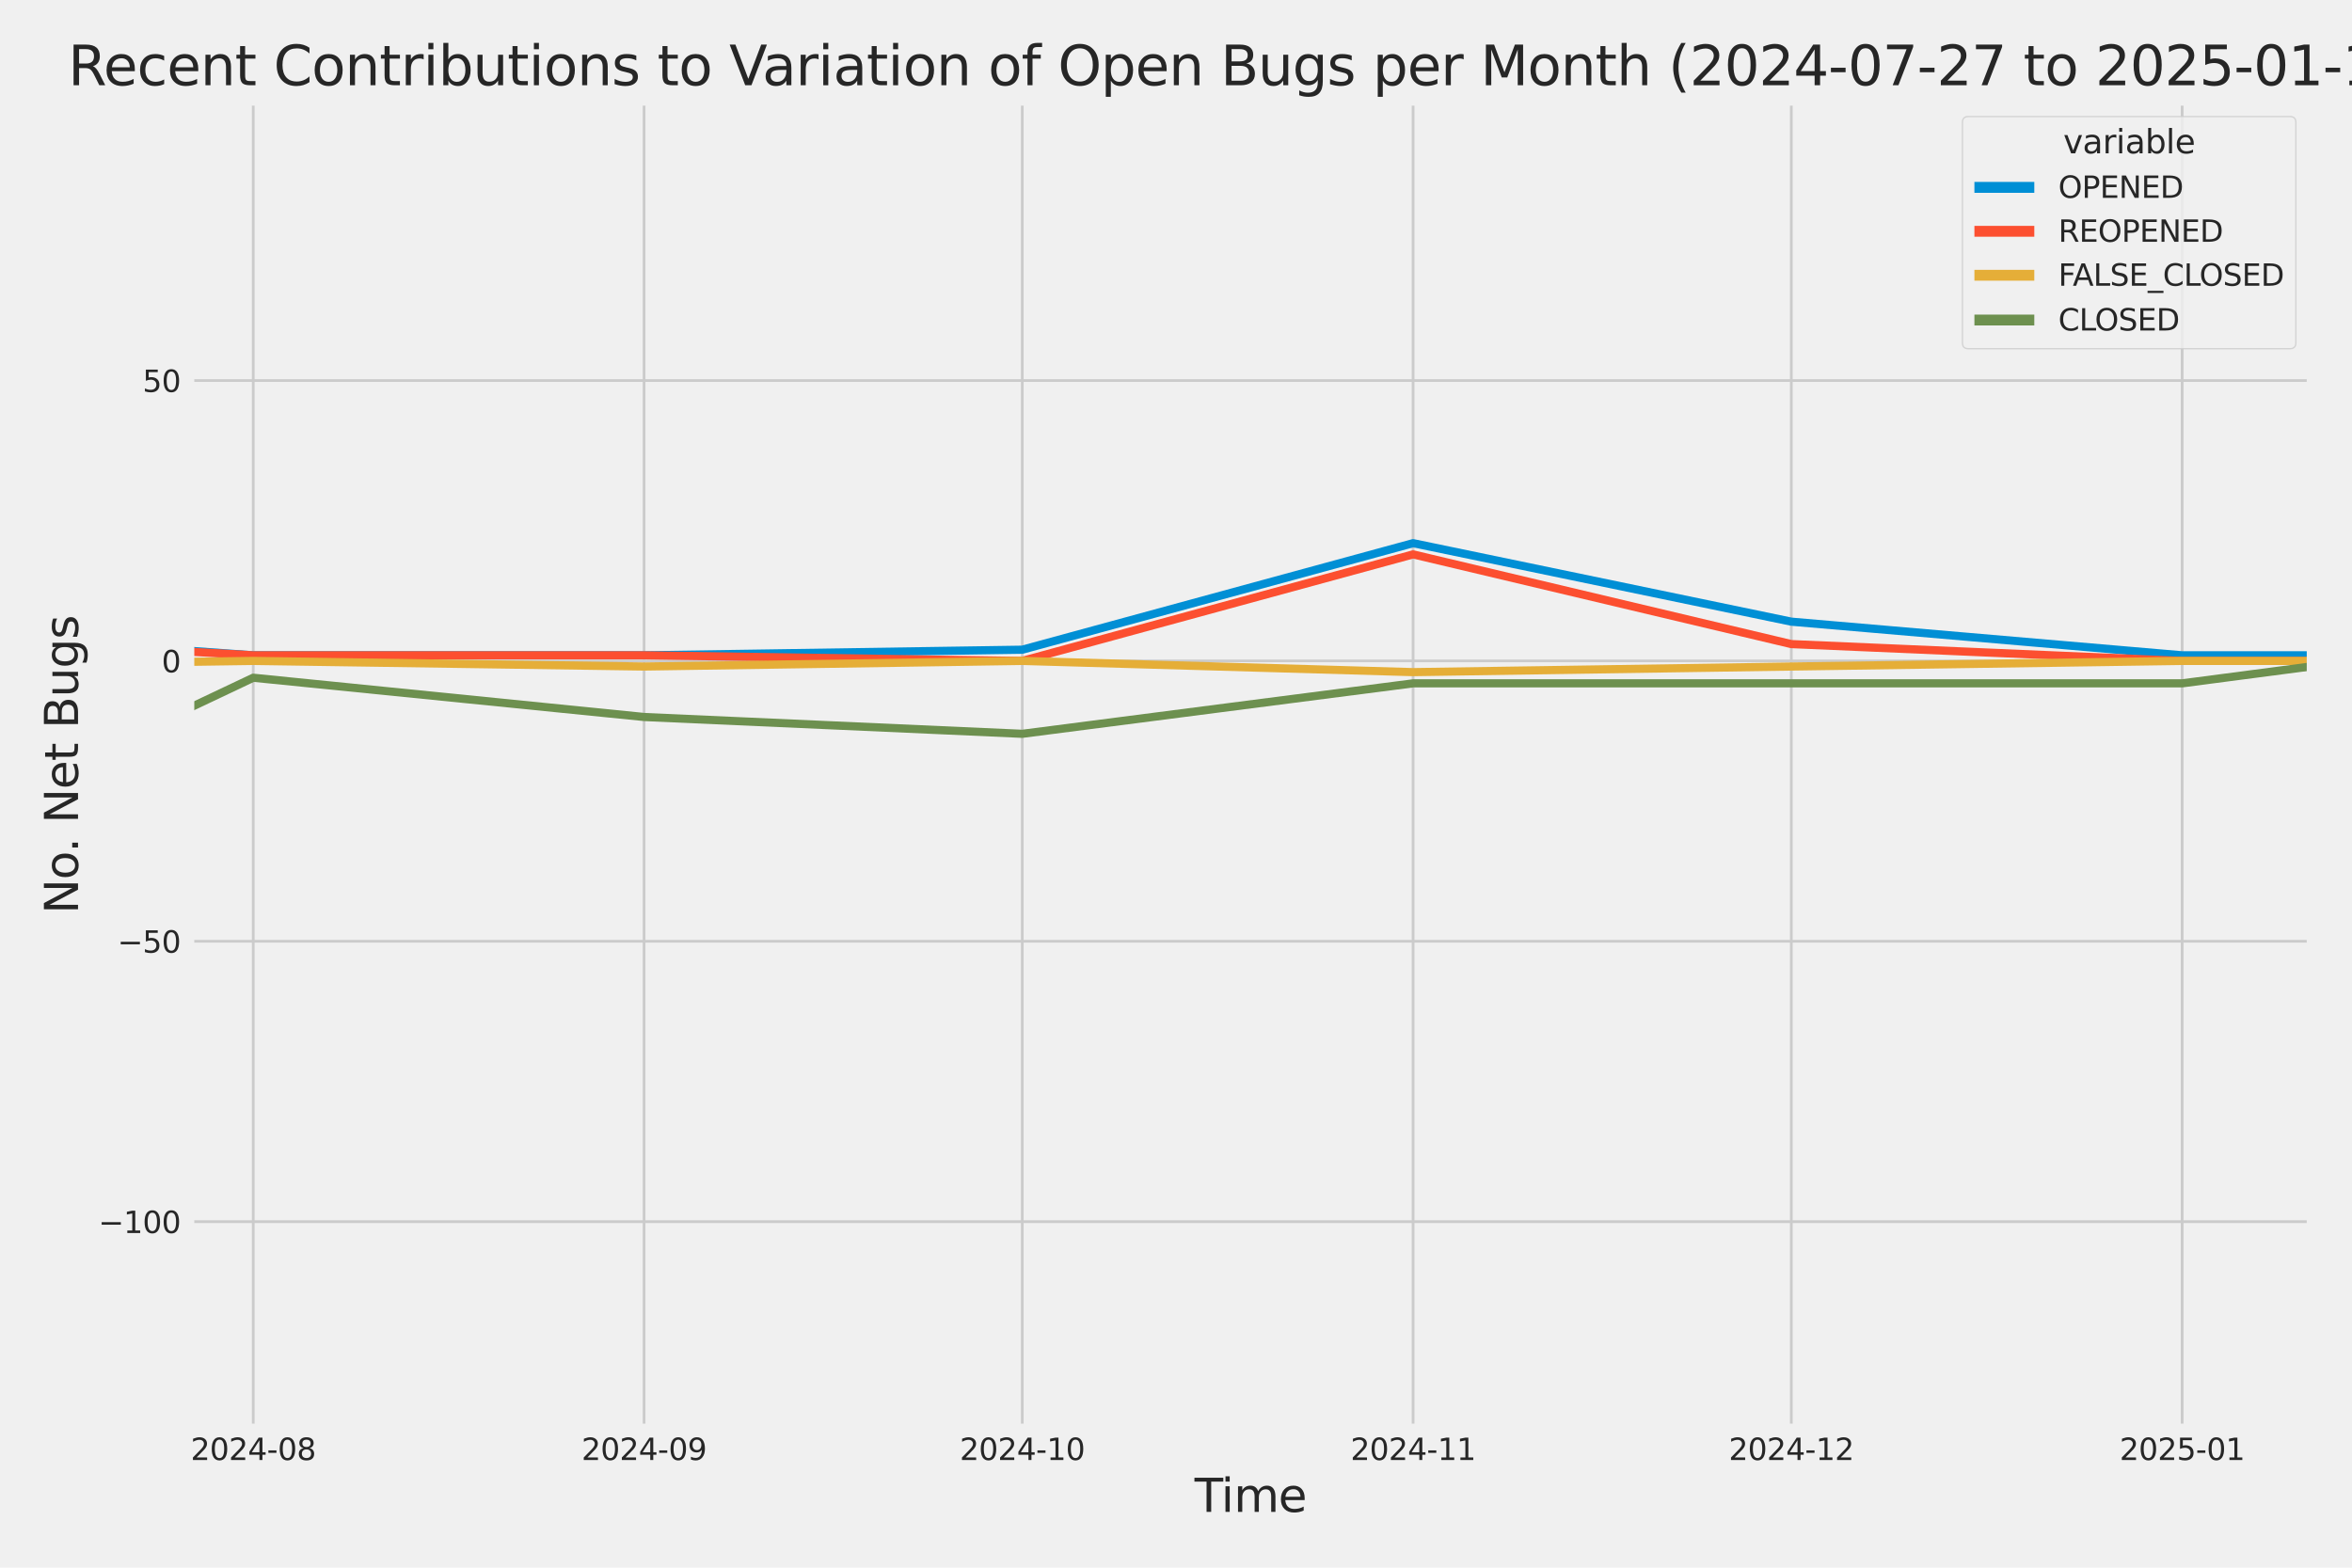 <?xml version="1.0" encoding="utf-8" standalone="no"?>
<!DOCTYPE svg PUBLIC "-//W3C//DTD SVG 1.1//EN"
  "http://www.w3.org/Graphics/SVG/1.1/DTD/svg11.dtd">
<svg xmlns:xlink="http://www.w3.org/1999/xlink" width="864pt" height="576pt" viewBox="0 0 864 576" xmlns="http://www.w3.org/2000/svg" version="1.1">
 <defs>
  <style type="text/css">*{stroke-linejoin: round; stroke-linecap: butt}</style>
 </defs>
 <g id="figure_1">
  <g id="patch_1">
   <path d="M 0 576 
L 864 576 
L 864 0 
L 0 0 
z
" style="fill: #f0f0f0"/>
  </g>
  <g id="axes_1">
   <g id="patch_2">
    <path d="M 69.87 524.58 
L 848.88 524.58 
L 848.88 37.32 
L 69.87 37.32 
z
" style="fill: #f0f0f0"/>
   </g>
   <g id="matplotlib.axis_1">
    <g id="xtick_1">
     <g id="line2d_1">
      <path d="M 93.026 524.58 
L 93.026 37.32 
" clip-path="url(#p83a9f9487f)" style="fill: none; stroke: #cbcbcb"/>
     </g>
     <g id="text_1">
      <!-- 2024-08 -->
      <g style="fill: #262626" transform="translate(70.046 536.438)scale(0.11 -0.11)">
       <defs>
        <path id="DejaVuSans-32" d="M 1228 531 
L 3431 531 
L 3431 0 
L 469 0 
L 469 531 
Q 828 903 1448 1529 
Q 2069 2156 2228 2338 
Q 2531 2678 2651 2914 
Q 2772 3150 2772 3378 
Q 2772 3750 2511 3984 
Q 2250 4219 1831 4219 
Q 1534 4219 1204 4116 
Q 875 4013 500 3803 
L 500 4441 
Q 881 4594 1212 4672 
Q 1544 4750 1819 4750 
Q 2544 4750 2975 4387 
Q 3406 4025 3406 3419 
Q 3406 3131 3298 2873 
Q 3191 2616 2906 2266 
Q 2828 2175 2409 1742 
Q 1991 1309 1228 531 
z
" transform="scale(0.016)"/>
        <path id="DejaVuSans-30" d="M 2034 4250 
Q 1547 4250 1301 3770 
Q 1056 3291 1056 2328 
Q 1056 1369 1301 889 
Q 1547 409 2034 409 
Q 2525 409 2770 889 
Q 3016 1369 3016 2328 
Q 3016 3291 2770 3770 
Q 2525 4250 2034 4250 
z
M 2034 4750 
Q 2819 4750 3233 4129 
Q 3647 3509 3647 2328 
Q 3647 1150 3233 529 
Q 2819 -91 2034 -91 
Q 1250 -91 836 529 
Q 422 1150 422 2328 
Q 422 3509 836 4129 
Q 1250 4750 2034 4750 
z
" transform="scale(0.016)"/>
        <path id="DejaVuSans-34" d="M 2419 4116 
L 825 1625 
L 2419 1625 
L 2419 4116 
z
M 2253 4666 
L 3047 4666 
L 3047 1625 
L 3713 1625 
L 3713 1100 
L 3047 1100 
L 3047 0 
L 2419 0 
L 2419 1100 
L 313 1100 
L 313 1709 
L 2253 4666 
z
" transform="scale(0.016)"/>
        <path id="DejaVuSans-2d" d="M 313 2009 
L 1997 2009 
L 1997 1497 
L 313 1497 
L 313 2009 
z
" transform="scale(0.016)"/>
        <path id="DejaVuSans-38" d="M 2034 2216 
Q 1584 2216 1326 1975 
Q 1069 1734 1069 1313 
Q 1069 891 1326 650 
Q 1584 409 2034 409 
Q 2484 409 2743 651 
Q 3003 894 3003 1313 
Q 3003 1734 2745 1975 
Q 2488 2216 2034 2216 
z
M 1403 2484 
Q 997 2584 770 2862 
Q 544 3141 544 3541 
Q 544 4100 942 4425 
Q 1341 4750 2034 4750 
Q 2731 4750 3128 4425 
Q 3525 4100 3525 3541 
Q 3525 3141 3298 2862 
Q 3072 2584 2669 2484 
Q 3125 2378 3379 2068 
Q 3634 1759 3634 1313 
Q 3634 634 3220 271 
Q 2806 -91 2034 -91 
Q 1263 -91 848 271 
Q 434 634 434 1313 
Q 434 1759 690 2068 
Q 947 2378 1403 2484 
z
M 1172 3481 
Q 1172 3119 1398 2916 
Q 1625 2713 2034 2713 
Q 2441 2713 2670 2916 
Q 2900 3119 2900 3481 
Q 2900 3844 2670 4047 
Q 2441 4250 2034 4250 
Q 1625 4250 1398 4047 
Q 1172 3844 1172 3481 
z
" transform="scale(0.016)"/>
       </defs>
       <use xlink:href="#DejaVuSans-32"/>
       <use xlink:href="#DejaVuSans-30" x="63.623"/>
       <use xlink:href="#DejaVuSans-32" x="127.246"/>
       <use xlink:href="#DejaVuSans-34" x="190.869"/>
       <use xlink:href="#DejaVuSans-2d" x="254.492"/>
       <use xlink:href="#DejaVuSans-30" x="290.576"/>
       <use xlink:href="#DejaVuSans-38" x="354.199"/>
      </g>
     </g>
    </g>
    <g id="xtick_2">
     <g id="line2d_2">
      <path d="M 236.594 524.58 
L 236.594 37.32 
" clip-path="url(#p83a9f9487f)" style="fill: none; stroke: #cbcbcb"/>
     </g>
     <g id="text_2">
      <!-- 2024-09 -->
      <g style="fill: #262626" transform="translate(213.613 536.438)scale(0.11 -0.11)">
       <defs>
        <path id="DejaVuSans-39" d="M 703 97 
L 703 672 
Q 941 559 1184 500 
Q 1428 441 1663 441 
Q 2288 441 2617 861 
Q 2947 1281 2994 2138 
Q 2813 1869 2534 1725 
Q 2256 1581 1919 1581 
Q 1219 1581 811 2004 
Q 403 2428 403 3163 
Q 403 3881 828 4315 
Q 1253 4750 1959 4750 
Q 2769 4750 3195 4129 
Q 3622 3509 3622 2328 
Q 3622 1225 3098 567 
Q 2575 -91 1691 -91 
Q 1453 -91 1209 -44 
Q 966 3 703 97 
z
M 1959 2075 
Q 2384 2075 2632 2365 
Q 2881 2656 2881 3163 
Q 2881 3666 2632 3958 
Q 2384 4250 1959 4250 
Q 1534 4250 1286 3958 
Q 1038 3666 1038 3163 
Q 1038 2656 1286 2365 
Q 1534 2075 1959 2075 
z
" transform="scale(0.016)"/>
       </defs>
       <use xlink:href="#DejaVuSans-32"/>
       <use xlink:href="#DejaVuSans-30" x="63.623"/>
       <use xlink:href="#DejaVuSans-32" x="127.246"/>
       <use xlink:href="#DejaVuSans-34" x="190.869"/>
       <use xlink:href="#DejaVuSans-2d" x="254.492"/>
       <use xlink:href="#DejaVuSans-30" x="290.576"/>
       <use xlink:href="#DejaVuSans-39" x="354.199"/>
      </g>
     </g>
    </g>
    <g id="xtick_3">
     <g id="line2d_3">
      <path d="M 375.53 524.58 
L 375.53 37.32 
" clip-path="url(#p83a9f9487f)" style="fill: none; stroke: #cbcbcb"/>
     </g>
     <g id="text_3">
      <!-- 2024-10 -->
      <g style="fill: #262626" transform="translate(352.55 536.438)scale(0.11 -0.11)">
       <defs>
        <path id="DejaVuSans-31" d="M 794 531 
L 1825 531 
L 1825 4091 
L 703 3866 
L 703 4441 
L 1819 4666 
L 2450 4666 
L 2450 531 
L 3481 531 
L 3481 0 
L 794 0 
L 794 531 
z
" transform="scale(0.016)"/>
       </defs>
       <use xlink:href="#DejaVuSans-32"/>
       <use xlink:href="#DejaVuSans-30" x="63.623"/>
       <use xlink:href="#DejaVuSans-32" x="127.246"/>
       <use xlink:href="#DejaVuSans-34" x="190.869"/>
       <use xlink:href="#DejaVuSans-2d" x="254.492"/>
       <use xlink:href="#DejaVuSans-31" x="290.576"/>
       <use xlink:href="#DejaVuSans-30" x="354.199"/>
      </g>
     </g>
    </g>
    <g id="xtick_4">
     <g id="line2d_4">
      <path d="M 519.098 524.58 
L 519.098 37.32 
" clip-path="url(#p83a9f9487f)" style="fill: none; stroke: #cbcbcb"/>
     </g>
     <g id="text_4">
      <!-- 2024-11 -->
      <g style="fill: #262626" transform="translate(496.118 536.438)scale(0.11 -0.11)">
       <use xlink:href="#DejaVuSans-32"/>
       <use xlink:href="#DejaVuSans-30" x="63.623"/>
       <use xlink:href="#DejaVuSans-32" x="127.246"/>
       <use xlink:href="#DejaVuSans-34" x="190.869"/>
       <use xlink:href="#DejaVuSans-2d" x="254.492"/>
       <use xlink:href="#DejaVuSans-31" x="290.576"/>
       <use xlink:href="#DejaVuSans-31" x="354.199"/>
      </g>
     </g>
    </g>
    <g id="xtick_5">
     <g id="line2d_5">
      <path d="M 658.035 524.58 
L 658.035 37.32 
" clip-path="url(#p83a9f9487f)" style="fill: none; stroke: #cbcbcb"/>
     </g>
     <g id="text_5">
      <!-- 2024-12 -->
      <g style="fill: #262626" transform="translate(635.054 536.438)scale(0.11 -0.11)">
       <use xlink:href="#DejaVuSans-32"/>
       <use xlink:href="#DejaVuSans-30" x="63.623"/>
       <use xlink:href="#DejaVuSans-32" x="127.246"/>
       <use xlink:href="#DejaVuSans-34" x="190.869"/>
       <use xlink:href="#DejaVuSans-2d" x="254.492"/>
       <use xlink:href="#DejaVuSans-31" x="290.576"/>
       <use xlink:href="#DejaVuSans-32" x="354.199"/>
      </g>
     </g>
    </g>
    <g id="xtick_6">
     <g id="line2d_6">
      <path d="M 801.603 524.58 
L 801.603 37.32 
" clip-path="url(#p83a9f9487f)" style="fill: none; stroke: #cbcbcb"/>
     </g>
     <g id="text_6">
      <!-- 2025-01 -->
      <g style="fill: #262626" transform="translate(778.622 536.438)scale(0.11 -0.11)">
       <defs>
        <path id="DejaVuSans-35" d="M 691 4666 
L 3169 4666 
L 3169 4134 
L 1269 4134 
L 1269 2991 
Q 1406 3038 1543 3061 
Q 1681 3084 1819 3084 
Q 2600 3084 3056 2656 
Q 3513 2228 3513 1497 
Q 3513 744 3044 326 
Q 2575 -91 1722 -91 
Q 1428 -91 1123 -41 
Q 819 9 494 109 
L 494 744 
Q 775 591 1075 516 
Q 1375 441 1709 441 
Q 2250 441 2565 725 
Q 2881 1009 2881 1497 
Q 2881 1984 2565 2268 
Q 2250 2553 1709 2553 
Q 1456 2553 1204 2497 
Q 953 2441 691 2322 
L 691 4666 
z
" transform="scale(0.016)"/>
       </defs>
       <use xlink:href="#DejaVuSans-32"/>
       <use xlink:href="#DejaVuSans-30" x="63.623"/>
       <use xlink:href="#DejaVuSans-32" x="127.246"/>
       <use xlink:href="#DejaVuSans-35" x="190.869"/>
       <use xlink:href="#DejaVuSans-2d" x="254.492"/>
       <use xlink:href="#DejaVuSans-30" x="290.576"/>
       <use xlink:href="#DejaVuSans-31" x="354.199"/>
      </g>
     </g>
    </g>
    <g id="text_7">
     <!-- Time -->
     <g style="fill: #262626" transform="translate(438.823 555.491)scale(0.168 -0.168)">
      <defs>
       <path id="DejaVuSans-54" d="M -19 4666 
L 3928 4666 
L 3928 4134 
L 2272 4134 
L 2272 0 
L 1638 0 
L 1638 4134 
L -19 4134 
L -19 4666 
z
" transform="scale(0.016)"/>
       <path id="DejaVuSans-69" d="M 603 3500 
L 1178 3500 
L 1178 0 
L 603 0 
L 603 3500 
z
M 603 4863 
L 1178 4863 
L 1178 4134 
L 603 4134 
L 603 4863 
z
" transform="scale(0.016)"/>
       <path id="DejaVuSans-6d" d="M 3328 2828 
Q 3544 3216 3844 3400 
Q 4144 3584 4550 3584 
Q 5097 3584 5394 3201 
Q 5691 2819 5691 2113 
L 5691 0 
L 5113 0 
L 5113 2094 
Q 5113 2597 4934 2840 
Q 4756 3084 4391 3084 
Q 3944 3084 3684 2787 
Q 3425 2491 3425 1978 
L 3425 0 
L 2847 0 
L 2847 2094 
Q 2847 2600 2669 2842 
Q 2491 3084 2119 3084 
Q 1678 3084 1418 2786 
Q 1159 2488 1159 1978 
L 1159 0 
L 581 0 
L 581 3500 
L 1159 3500 
L 1159 2956 
Q 1356 3278 1631 3431 
Q 1906 3584 2284 3584 
Q 2666 3584 2933 3390 
Q 3200 3197 3328 2828 
z
" transform="scale(0.016)"/>
       <path id="DejaVuSans-65" d="M 3597 1894 
L 3597 1613 
L 953 1613 
Q 991 1019 1311 708 
Q 1631 397 2203 397 
Q 2534 397 2845 478 
Q 3156 559 3463 722 
L 3463 178 
Q 3153 47 2828 -22 
Q 2503 -91 2169 -91 
Q 1331 -91 842 396 
Q 353 884 353 1716 
Q 353 2575 817 3079 
Q 1281 3584 2069 3584 
Q 2775 3584 3186 3129 
Q 3597 2675 3597 1894 
z
M 3022 2063 
Q 3016 2534 2758 2815 
Q 2500 3097 2075 3097 
Q 1594 3097 1305 2825 
Q 1016 2553 972 2059 
L 3022 2063 
z
" transform="scale(0.016)"/>
      </defs>
      <use xlink:href="#DejaVuSans-54"/>
      <use xlink:href="#DejaVuSans-69" x="57.959"/>
      <use xlink:href="#DejaVuSans-6d" x="85.742"/>
      <use xlink:href="#DejaVuSans-65" x="183.154"/>
     </g>
    </g>
   </g>
   <g id="matplotlib.axis_2">
    <g id="ytick_1">
     <g id="line2d_7">
      <path d="M 69.87 448.864 
L 848.88 448.864 
" clip-path="url(#p83a9f9487f)" style="fill: none; stroke: #cbcbcb"/>
     </g>
     <g id="text_8">
      <!-- −100 -->
      <g style="fill: #262626" transform="translate(36.156 453.043)scale(0.11 -0.11)">
       <defs>
        <path id="DejaVuSans-2212" d="M 678 2272 
L 4684 2272 
L 4684 1741 
L 678 1741 
L 678 2272 
z
" transform="scale(0.016)"/>
       </defs>
       <use xlink:href="#DejaVuSans-2212"/>
       <use xlink:href="#DejaVuSans-31" x="83.789"/>
       <use xlink:href="#DejaVuSans-30" x="147.412"/>
       <use xlink:href="#DejaVuSans-30" x="211.035"/>
      </g>
     </g>
    </g>
    <g id="ytick_2">
     <g id="line2d_8">
      <path d="M 69.87 345.849 
L 848.88 345.849 
" clip-path="url(#p83a9f9487f)" style="fill: none; stroke: #cbcbcb"/>
     </g>
     <g id="text_9">
      <!-- −50 -->
      <g style="fill: #262626" transform="translate(43.155 350.028)scale(0.11 -0.11)">
       <use xlink:href="#DejaVuSans-2212"/>
       <use xlink:href="#DejaVuSans-35" x="83.789"/>
       <use xlink:href="#DejaVuSans-30" x="147.412"/>
      </g>
     </g>
    </g>
    <g id="ytick_3">
     <g id="line2d_9">
      <path d="M 69.87 242.835 
L 848.88 242.835 
" clip-path="url(#p83a9f9487f)" style="fill: none; stroke: #cbcbcb"/>
     </g>
     <g id="text_10">
      <!-- 0 -->
      <g style="fill: #262626" transform="translate(59.371 247.014)scale(0.11 -0.11)">
       <use xlink:href="#DejaVuSans-30"/>
      </g>
     </g>
    </g>
    <g id="ytick_4">
     <g id="line2d_10">
      <path d="M 69.87 139.82 
L 848.88 139.82 
" clip-path="url(#p83a9f9487f)" style="fill: none; stroke: #cbcbcb"/>
     </g>
     <g id="text_11">
      <!-- 50 -->
      <g style="fill: #262626" transform="translate(52.373 143.999)scale(0.11 -0.11)">
       <use xlink:href="#DejaVuSans-35"/>
       <use xlink:href="#DejaVuSans-30" x="63.623"/>
      </g>
     </g>
    </g>
    <g id="text_12">
     <!-- No. Net Bugs -->
     <g style="fill: #262626" transform="translate(28.662 335.777)rotate(-90)scale(0.168 -0.168)">
      <defs>
       <path id="DejaVuSans-4e" d="M 628 4666 
L 1478 4666 
L 3547 763 
L 3547 4666 
L 4159 4666 
L 4159 0 
L 3309 0 
L 1241 3903 
L 1241 0 
L 628 0 
L 628 4666 
z
" transform="scale(0.016)"/>
       <path id="DejaVuSans-6f" d="M 1959 3097 
Q 1497 3097 1228 2736 
Q 959 2375 959 1747 
Q 959 1119 1226 758 
Q 1494 397 1959 397 
Q 2419 397 2687 759 
Q 2956 1122 2956 1747 
Q 2956 2369 2687 2733 
Q 2419 3097 1959 3097 
z
M 1959 3584 
Q 2709 3584 3137 3096 
Q 3566 2609 3566 1747 
Q 3566 888 3137 398 
Q 2709 -91 1959 -91 
Q 1206 -91 779 398 
Q 353 888 353 1747 
Q 353 2609 779 3096 
Q 1206 3584 1959 3584 
z
" transform="scale(0.016)"/>
       <path id="DejaVuSans-2e" d="M 684 794 
L 1344 794 
L 1344 0 
L 684 0 
L 684 794 
z
" transform="scale(0.016)"/>
       <path id="DejaVuSans-20" transform="scale(0.016)"/>
       <path id="DejaVuSans-74" d="M 1172 4494 
L 1172 3500 
L 2356 3500 
L 2356 3053 
L 1172 3053 
L 1172 1153 
Q 1172 725 1289 603 
Q 1406 481 1766 481 
L 2356 481 
L 2356 0 
L 1766 0 
Q 1100 0 847 248 
Q 594 497 594 1153 
L 594 3053 
L 172 3053 
L 172 3500 
L 594 3500 
L 594 4494 
L 1172 4494 
z
" transform="scale(0.016)"/>
       <path id="DejaVuSans-42" d="M 1259 2228 
L 1259 519 
L 2272 519 
Q 2781 519 3026 730 
Q 3272 941 3272 1375 
Q 3272 1813 3026 2020 
Q 2781 2228 2272 2228 
L 1259 2228 
z
M 1259 4147 
L 1259 2741 
L 2194 2741 
Q 2656 2741 2882 2914 
Q 3109 3088 3109 3444 
Q 3109 3797 2882 3972 
Q 2656 4147 2194 4147 
L 1259 4147 
z
M 628 4666 
L 2241 4666 
Q 2963 4666 3353 4366 
Q 3744 4066 3744 3513 
Q 3744 3084 3544 2831 
Q 3344 2578 2956 2516 
Q 3422 2416 3680 2098 
Q 3938 1781 3938 1306 
Q 3938 681 3513 340 
Q 3088 0 2303 0 
L 628 0 
L 628 4666 
z
" transform="scale(0.016)"/>
       <path id="DejaVuSans-75" d="M 544 1381 
L 544 3500 
L 1119 3500 
L 1119 1403 
Q 1119 906 1312 657 
Q 1506 409 1894 409 
Q 2359 409 2629 706 
Q 2900 1003 2900 1516 
L 2900 3500 
L 3475 3500 
L 3475 0 
L 2900 0 
L 2900 538 
Q 2691 219 2414 64 
Q 2138 -91 1772 -91 
Q 1169 -91 856 284 
Q 544 659 544 1381 
z
M 1991 3584 
L 1991 3584 
z
" transform="scale(0.016)"/>
       <path id="DejaVuSans-67" d="M 2906 1791 
Q 2906 2416 2648 2759 
Q 2391 3103 1925 3103 
Q 1463 3103 1205 2759 
Q 947 2416 947 1791 
Q 947 1169 1205 825 
Q 1463 481 1925 481 
Q 2391 481 2648 825 
Q 2906 1169 2906 1791 
z
M 3481 434 
Q 3481 -459 3084 -895 
Q 2688 -1331 1869 -1331 
Q 1566 -1331 1297 -1286 
Q 1028 -1241 775 -1147 
L 775 -588 
Q 1028 -725 1275 -790 
Q 1522 -856 1778 -856 
Q 2344 -856 2625 -561 
Q 2906 -266 2906 331 
L 2906 616 
Q 2728 306 2450 153 
Q 2172 0 1784 0 
Q 1141 0 747 490 
Q 353 981 353 1791 
Q 353 2603 747 3093 
Q 1141 3584 1784 3584 
Q 2172 3584 2450 3431 
Q 2728 3278 2906 2969 
L 2906 3500 
L 3481 3500 
L 3481 434 
z
" transform="scale(0.016)"/>
       <path id="DejaVuSans-73" d="M 2834 3397 
L 2834 2853 
Q 2591 2978 2328 3040 
Q 2066 3103 1784 3103 
Q 1356 3103 1142 2972 
Q 928 2841 928 2578 
Q 928 2378 1081 2264 
Q 1234 2150 1697 2047 
L 1894 2003 
Q 2506 1872 2764 1633 
Q 3022 1394 3022 966 
Q 3022 478 2636 193 
Q 2250 -91 1575 -91 
Q 1294 -91 989 -36 
Q 684 19 347 128 
L 347 722 
Q 666 556 975 473 
Q 1284 391 1588 391 
Q 1994 391 2212 530 
Q 2431 669 2431 922 
Q 2431 1156 2273 1281 
Q 2116 1406 1581 1522 
L 1381 1569 
Q 847 1681 609 1914 
Q 372 2147 372 2553 
Q 372 3047 722 3315 
Q 1072 3584 1716 3584 
Q 2034 3584 2315 3537 
Q 2597 3491 2834 3397 
z
" transform="scale(0.016)"/>
      </defs>
      <use xlink:href="#DejaVuSans-4e"/>
      <use xlink:href="#DejaVuSans-6f" x="74.805"/>
      <use xlink:href="#DejaVuSans-2e" x="134.236"/>
      <use xlink:href="#DejaVuSans-20" x="166.023"/>
      <use xlink:href="#DejaVuSans-4e" x="197.811"/>
      <use xlink:href="#DejaVuSans-65" x="272.615"/>
      <use xlink:href="#DejaVuSans-74" x="334.139"/>
      <use xlink:href="#DejaVuSans-20" x="373.348"/>
      <use xlink:href="#DejaVuSans-42" x="405.135"/>
      <use xlink:href="#DejaVuSans-75" x="473.738"/>
      <use xlink:href="#DejaVuSans-67" x="537.117"/>
      <use xlink:href="#DejaVuSans-73" x="600.594"/>
     </g>
    </g>
   </g>
   <g id="PolyCollection_1">
    <path d="M -13721.902 228.412 
L -13721.902 228.412 
L -13582.966 226.352 
L -13439.398 230.473 
L -13295.83 238.714 
L -13156.893 162.483 
L -13013.326 189.267 
L -12874.389 185.146 
L -12730.821 213.99 
L -12587.253 121.277 
L -12457.579 207.809 
L -12314.011 185.146 
L -12175.075 205.749 
L -12031.507 189.267 
L -11892.57 172.784 
L -11749.003 220.171 
L -11605.435 218.111 
L -11466.498 224.292 
L -11322.93 98.614 
L -11183.994 176.905 
L -11040.426 220.171 
L -10896.858 224.292 
L -10767.184 226.352 
L -10623.616 230.473 
L -10484.68 211.93 
L -10341.112 213.99 
L -10202.175 216.051 
L -10058.607 220.171 
L -9915.04 216.051 
L -9776.103 230.473 
L -9632.535 170.724 
L -9493.599 183.086 
L -9350.031 216.051 
L -9206.463 230.473 
L -9076.789 203.689 
L -8933.221 201.629 
L -8794.285 193.387 
L -8650.717 148.061 
L -8511.78 98.614 
L -8368.212 193.387 
L -8224.644 191.327 
L -8085.708 203.689 
L -7942.14 205.749 
L -7803.203 158.362 
L -7659.636 84.192 
L -7516.068 197.508 
L -7381.763 209.87 
L -7238.195 183.086 
L -7099.258 226.352 
L -6955.69 176.905 
L -6816.754 183.086 
L -6673.186 110.976 
L -6529.618 199.568 
L -6390.681 150.121 
L -6247.114 168.664 
L -6108.177 181.026 
L -5964.609 59.468 
L -5821.041 164.543 
L -5691.367 178.965 
L -5547.8 158.362 
L -5408.863 172.784 
L -5265.295 170.724 
L -5126.359 172.784 
L -4982.791 166.604 
L -4839.223 185.146 
L -4700.286 178.965 
L -4556.719 139.82 
L -4417.782 61.528 
L -4274.214 187.207 
L -4130.646 172.784 
L -4000.972 205.749 
L -3857.404 92.433 
L -3718.468 106.855 
L -3574.9 170.724 
L -3435.963 127.458 
L -3292.396 160.423 
L -3148.828 185.146 
L -3009.891 187.207 
L -2866.323 205.749 
L -2727.387 209.87 
L -2583.819 226.352 
L -2440.251 216.051 
L -2310.577 220.171 
L -2167.009 216.051 
L -2028.073 220.171 
L -1884.505 220.171 
L -1745.568 205.749 
L -1602 218.111 
L -1458.433 228.412 
L -1319.496 236.654 
L -1175.928 222.232 
L -1036.992 197.508 
L -893.424 213.99 
L -749.856 238.714 
L -615.551 242.835 
L -471.983 187.207 
L -333.046 228.412 
L -189.478 193.387 
L -50.542 230.473 
L 93.026 240.774 
L 236.594 240.774 
L 375.53 238.714 
L 519.098 199.568 
L 658.035 228.412 
L 801.603 240.774 
L 848.687 240.774 
L 848.687 240.774 
L 848.687 240.774 
L 801.603 240.774 
L 658.035 228.412 
L 519.098 199.568 
L 375.53 238.714 
L 236.594 240.774 
L 93.026 240.774 
L -50.542 230.473 
L -189.478 193.387 
L -333.046 228.412 
L -471.983 187.207 
L -615.551 242.835 
L -749.856 238.714 
L -893.424 213.99 
L -1036.992 197.508 
L -1175.928 222.232 
L -1319.496 236.654 
L -1458.433 228.412 
L -1602 218.111 
L -1745.568 205.749 
L -1884.505 220.171 
L -2028.073 220.171 
L -2167.009 216.051 
L -2310.577 220.171 
L -2440.251 216.051 
L -2583.819 226.352 
L -2727.387 209.87 
L -2866.323 205.749 
L -3009.891 187.207 
L -3148.828 185.146 
L -3292.396 160.423 
L -3435.963 127.458 
L -3574.9 170.724 
L -3718.468 106.855 
L -3857.404 92.433 
L -4000.972 205.749 
L -4130.646 172.784 
L -4274.214 187.207 
L -4417.782 61.528 
L -4556.719 139.82 
L -4700.286 178.965 
L -4839.223 185.146 
L -4982.791 166.604 
L -5126.359 172.784 
L -5265.295 170.724 
L -5408.863 172.784 
L -5547.8 158.362 
L -5691.367 178.965 
L -5821.041 164.543 
L -5964.609 59.468 
L -6108.177 181.026 
L -6247.114 168.664 
L -6390.681 150.121 
L -6529.618 199.568 
L -6673.186 110.976 
L -6816.754 183.086 
L -6955.69 176.905 
L -7099.258 226.352 
L -7238.195 183.086 
L -7381.763 209.87 
L -7516.068 197.508 
L -7659.636 84.192 
L -7803.203 158.362 
L -7942.14 205.749 
L -8085.708 203.689 
L -8224.644 191.327 
L -8368.212 193.387 
L -8511.78 98.614 
L -8650.717 148.061 
L -8794.285 193.387 
L -8933.221 201.629 
L -9076.789 203.689 
L -9206.463 230.473 
L -9350.031 216.051 
L -9493.599 183.086 
L -9632.535 170.724 
L -9776.103 230.473 
L -9915.04 216.051 
L -10058.607 220.171 
L -10202.175 216.051 
L -10341.112 213.99 
L -10484.68 211.93 
L -10623.616 230.473 
L -10767.184 226.352 
L -10896.858 224.292 
L -11040.426 220.171 
L -11183.994 176.905 
L -11322.93 98.614 
L -11466.498 224.292 
L -11605.435 218.111 
L -11749.003 220.171 
L -11892.57 172.784 
L -12031.507 189.267 
L -12175.075 205.749 
L -12314.011 185.146 
L -12457.579 207.809 
L -12587.253 121.277 
L -12730.821 213.99 
L -12874.389 185.146 
L -13013.326 189.267 
L -13156.893 162.483 
L -13295.83 238.714 
L -13439.398 230.473 
L -13582.966 226.352 
L -13721.902 228.412 
z
" clip-path="url(#p83a9f9487f)" style="fill: #008fd5; fill-opacity: 0.2; stroke: #008fd5; stroke-opacity: 0.2; stroke-width: 0.5"/>
   </g>
   <g id="PolyCollection_2">
    <path d="M -13721.902 242.835 
L -13721.902 242.835 
L -13582.966 242.835 
L -13439.398 242.835 
L -13295.83 242.835 
L -13156.893 242.835 
L -13013.326 236.654 
L -12874.389 242.835 
L -12730.821 242.835 
L -12587.253 236.654 
L -12457.579 242.835 
L -12314.011 242.835 
L -12175.075 238.714 
L -12031.507 242.835 
L -11892.57 240.774 
L -11749.003 242.835 
L -11605.435 238.714 
L -11466.498 240.774 
L -11322.93 207.809 
L -11183.994 230.473 
L -11040.426 242.835 
L -10896.858 242.835 
L -10767.184 242.835 
L -10623.616 242.835 
L -10484.68 242.835 
L -10341.112 240.774 
L -10202.175 242.835 
L -10058.607 242.835 
L -9915.04 238.714 
L -9776.103 238.714 
L -9632.535 242.835 
L -9493.599 242.835 
L -9350.031 238.714 
L -9206.463 242.835 
L -9076.789 236.654 
L -8933.221 242.835 
L -8794.285 242.835 
L -8650.717 230.473 
L -8511.78 218.111 
L -8368.212 238.714 
L -8224.644 240.774 
L -8085.708 240.774 
L -7942.14 232.533 
L -7803.203 238.714 
L -7659.636 224.292 
L -7516.068 242.835 
L -7381.763 242.835 
L -7238.195 240.774 
L -7099.258 242.835 
L -6955.69 242.835 
L -6816.754 238.714 
L -6673.186 236.654 
L -6529.618 238.714 
L -6390.681 242.835 
L -6247.114 234.593 
L -6108.177 232.533 
L -5964.609 240.774 
L -5821.041 234.593 
L -5691.367 232.533 
L -5547.8 218.111 
L -5408.863 224.292 
L -5265.295 240.774 
L -5126.359 240.774 
L -4982.791 236.654 
L -4839.223 234.593 
L -4700.286 242.835 
L -4556.719 213.99 
L -4417.782 242.835 
L -4274.214 216.051 
L -4130.646 240.774 
L -4000.972 234.593 
L -3857.404 234.593 
L -3718.468 232.533 
L -3574.9 242.835 
L -3435.963 201.629 
L -3292.396 230.473 
L -3148.828 232.533 
L -3009.891 224.292 
L -2866.323 226.352 
L -2727.387 224.292 
L -2583.819 240.774 
L -2440.251 232.533 
L -2310.577 238.714 
L -2167.009 230.473 
L -2028.073 242.835 
L -1884.505 234.593 
L -1745.568 240.774 
L -1602 242.835 
L -1458.433 242.835 
L -1319.496 242.835 
L -1175.928 242.835 
L -1036.992 242.835 
L -893.424 242.835 
L -749.856 242.835 
L -615.551 242.835 
L -471.983 242.835 
L -333.046 238.714 
L -189.478 203.689 
L -50.542 232.533 
L 93.026 240.774 
L 236.594 240.774 
L 375.53 242.835 
L 519.098 203.689 
L 658.035 236.654 
L 801.603 242.835 
L 848.687 242.835 
L 848.687 242.835 
L 848.687 242.835 
L 801.603 242.835 
L 658.035 236.654 
L 519.098 203.689 
L 375.53 242.835 
L 236.594 240.774 
L 93.026 240.774 
L -50.542 232.533 
L -189.478 203.689 
L -333.046 238.714 
L -471.983 242.835 
L -615.551 242.835 
L -749.856 242.835 
L -893.424 242.835 
L -1036.992 242.835 
L -1175.928 242.835 
L -1319.496 242.835 
L -1458.433 242.835 
L -1602 242.835 
L -1745.568 240.774 
L -1884.505 234.593 
L -2028.073 242.835 
L -2167.009 230.473 
L -2310.577 238.714 
L -2440.251 232.533 
L -2583.819 240.774 
L -2727.387 224.292 
L -2866.323 226.352 
L -3009.891 224.292 
L -3148.828 232.533 
L -3292.396 230.473 
L -3435.963 201.629 
L -3574.9 242.835 
L -3718.468 232.533 
L -3857.404 234.593 
L -4000.972 234.593 
L -4130.646 240.774 
L -4274.214 216.051 
L -4417.782 242.835 
L -4556.719 213.99 
L -4700.286 242.835 
L -4839.223 234.593 
L -4982.791 236.654 
L -5126.359 240.774 
L -5265.295 240.774 
L -5408.863 224.292 
L -5547.8 218.111 
L -5691.367 232.533 
L -5821.041 234.593 
L -5964.609 240.774 
L -6108.177 232.533 
L -6247.114 234.593 
L -6390.681 242.835 
L -6529.618 238.714 
L -6673.186 236.654 
L -6816.754 238.714 
L -6955.69 242.835 
L -7099.258 242.835 
L -7238.195 240.774 
L -7381.763 242.835 
L -7516.068 242.835 
L -7659.636 224.292 
L -7803.203 238.714 
L -7942.14 232.533 
L -8085.708 240.774 
L -8224.644 240.774 
L -8368.212 238.714 
L -8511.78 218.111 
L -8650.717 230.473 
L -8794.285 242.835 
L -8933.221 242.835 
L -9076.789 236.654 
L -9206.463 242.835 
L -9350.031 238.714 
L -9493.599 242.835 
L -9632.535 242.835 
L -9776.103 238.714 
L -9915.04 238.714 
L -10058.607 242.835 
L -10202.175 242.835 
L -10341.112 240.774 
L -10484.68 242.835 
L -10623.616 242.835 
L -10767.184 242.835 
L -10896.858 242.835 
L -11040.426 242.835 
L -11183.994 230.473 
L -11322.93 207.809 
L -11466.498 240.774 
L -11605.435 238.714 
L -11749.003 242.835 
L -11892.57 240.774 
L -12031.507 242.835 
L -12175.075 238.714 
L -12314.011 242.835 
L -12457.579 242.835 
L -12587.253 236.654 
L -12730.821 242.835 
L -12874.389 242.835 
L -13013.326 236.654 
L -13156.893 242.835 
L -13295.83 242.835 
L -13439.398 242.835 
L -13582.966 242.835 
L -13721.902 242.835 
z
" clip-path="url(#p83a9f9487f)" style="fill: #fc4f30; fill-opacity: 0.2; stroke: #fc4f30; stroke-opacity: 0.2; stroke-width: 0.5"/>
   </g>
   <g id="PolyCollection_3">
    <path d="M -13721.902 242.835 
L -13721.902 242.835 
L -13582.966 242.835 
L -13439.398 242.835 
L -13295.83 242.835 
L -13156.893 242.835 
L -13013.326 246.955 
L -12874.389 242.835 
L -12730.821 242.835 
L -12587.253 246.955 
L -12457.579 242.835 
L -12314.011 242.835 
L -12175.075 246.955 
L -12031.507 242.835 
L -11892.57 242.835 
L -11749.003 242.835 
L -11605.435 244.895 
L -11466.498 244.895 
L -11322.93 269.618 
L -11183.994 246.955 
L -11040.426 242.835 
L -10896.858 242.835 
L -10767.184 242.835 
L -10623.616 242.835 
L -10484.68 242.835 
L -10341.112 244.895 
L -10202.175 242.835 
L -10058.607 242.835 
L -9915.04 244.895 
L -9776.103 244.895 
L -9632.535 242.835 
L -9493.599 242.835 
L -9350.031 242.835 
L -9206.463 242.835 
L -9076.789 246.955 
L -8933.221 242.835 
L -8794.285 242.835 
L -8650.717 251.076 
L -8511.78 265.498 
L -8368.212 246.955 
L -8224.644 244.895 
L -8085.708 242.835 
L -7942.14 246.955 
L -7803.203 246.955 
L -7659.636 257.257 
L -7516.068 242.835 
L -7381.763 242.835 
L -7238.195 244.895 
L -7099.258 242.835 
L -6955.69 242.835 
L -6816.754 242.835 
L -6673.186 249.015 
L -6529.618 244.895 
L -6390.681 242.835 
L -6247.114 249.015 
L -6108.177 242.835 
L -5964.609 244.895 
L -5821.041 246.955 
L -5691.367 251.076 
L -5547.8 255.196 
L -5408.863 255.196 
L -5265.295 244.895 
L -5126.359 244.895 
L -4982.791 246.955 
L -4839.223 244.895 
L -4700.286 242.835 
L -4556.719 257.257 
L -4417.782 242.835 
L -4274.214 253.136 
L -4130.646 244.895 
L -4000.972 251.076 
L -3857.404 246.955 
L -3718.468 246.955 
L -3574.9 242.835 
L -3435.963 281.98 
L -3292.396 249.015 
L -3148.828 249.015 
L -3009.891 251.076 
L -2866.323 246.955 
L -2727.387 257.257 
L -2583.819 244.895 
L -2440.251 244.895 
L -2310.577 242.835 
L -2167.009 251.076 
L -2028.073 242.835 
L -1884.505 244.895 
L -1745.568 242.835 
L -1602 242.835 
L -1458.433 242.835 
L -1319.496 242.835 
L -1175.928 242.835 
L -1036.992 242.835 
L -893.424 242.835 
L -749.856 242.835 
L -615.551 242.835 
L -471.983 242.835 
L -333.046 246.955 
L -189.478 246.955 
L -50.542 244.895 
L 93.026 242.835 
L 236.594 244.895 
L 375.53 242.835 
L 519.098 246.955 
L 658.035 244.895 
L 801.603 242.835 
L 848.687 242.835 
L 848.687 242.835 
L 848.687 242.835 
L 801.603 242.835 
L 658.035 244.895 
L 519.098 246.955 
L 375.53 242.835 
L 236.594 244.895 
L 93.026 242.835 
L -50.542 244.895 
L -189.478 246.955 
L -333.046 246.955 
L -471.983 242.835 
L -615.551 242.835 
L -749.856 242.835 
L -893.424 242.835 
L -1036.992 242.835 
L -1175.928 242.835 
L -1319.496 242.835 
L -1458.433 242.835 
L -1602 242.835 
L -1745.568 242.835 
L -1884.505 244.895 
L -2028.073 242.835 
L -2167.009 251.076 
L -2310.577 242.835 
L -2440.251 244.895 
L -2583.819 244.895 
L -2727.387 257.257 
L -2866.323 246.955 
L -3009.891 251.076 
L -3148.828 249.015 
L -3292.396 249.015 
L -3435.963 281.98 
L -3574.9 242.835 
L -3718.468 246.955 
L -3857.404 246.955 
L -4000.972 251.076 
L -4130.646 244.895 
L -4274.214 253.136 
L -4417.782 242.835 
L -4556.719 257.257 
L -4700.286 242.835 
L -4839.223 244.895 
L -4982.791 246.955 
L -5126.359 244.895 
L -5265.295 244.895 
L -5408.863 255.196 
L -5547.8 255.196 
L -5691.367 251.076 
L -5821.041 246.955 
L -5964.609 244.895 
L -6108.177 242.835 
L -6247.114 249.015 
L -6390.681 242.835 
L -6529.618 244.895 
L -6673.186 249.015 
L -6816.754 242.835 
L -6955.69 242.835 
L -7099.258 242.835 
L -7238.195 244.895 
L -7381.763 242.835 
L -7516.068 242.835 
L -7659.636 257.257 
L -7803.203 246.955 
L -7942.14 246.955 
L -8085.708 242.835 
L -8224.644 244.895 
L -8368.212 246.955 
L -8511.78 265.498 
L -8650.717 251.076 
L -8794.285 242.835 
L -8933.221 242.835 
L -9076.789 246.955 
L -9206.463 242.835 
L -9350.031 242.835 
L -9493.599 242.835 
L -9632.535 242.835 
L -9776.103 244.895 
L -9915.04 244.895 
L -10058.607 242.835 
L -10202.175 242.835 
L -10341.112 244.895 
L -10484.68 242.835 
L -10623.616 242.835 
L -10767.184 242.835 
L -10896.858 242.835 
L -11040.426 242.835 
L -11183.994 246.955 
L -11322.93 269.618 
L -11466.498 244.895 
L -11605.435 244.895 
L -11749.003 242.835 
L -11892.57 242.835 
L -12031.507 242.835 
L -12175.075 246.955 
L -12314.011 242.835 
L -12457.579 242.835 
L -12587.253 246.955 
L -12730.821 242.835 
L -12874.389 242.835 
L -13013.326 246.955 
L -13156.893 242.835 
L -13295.83 242.835 
L -13439.398 242.835 
L -13582.966 242.835 
L -13721.902 242.835 
z
" clip-path="url(#p83a9f9487f)" style="fill: #e5ae38; fill-opacity: 0.2; stroke: #e5ae38; stroke-opacity: 0.2; stroke-width: 0.5"/>
   </g>
   <g id="PolyCollection_4">
    <path d="M -13721.902 249.015 
L -13721.902 249.015 
L -13582.966 259.317 
L -13439.398 246.955 
L -13295.83 242.835 
L -13156.893 288.161 
L -13013.326 300.523 
L -12874.389 265.498 
L -12730.821 269.618 
L -12587.253 331.427 
L -12457.579 290.221 
L -12314.011 312.885 
L -12175.075 277.86 
L -12031.507 298.463 
L -11892.57 284.04 
L -11749.003 255.196 
L -11605.435 253.136 
L -11466.498 253.136 
L -11322.93 407.658 
L -11183.994 261.377 
L -11040.426 255.196 
L -10896.858 244.895 
L -10767.184 249.015 
L -10623.616 244.895 
L -10484.68 358.211 
L -10341.112 255.196 
L -10202.175 249.015 
L -10058.607 249.015 
L -9915.04 269.618 
L -9776.103 257.257 
L -9632.535 263.437 
L -9493.599 294.342 
L -9350.031 257.257 
L -9206.463 261.377 
L -9076.789 281.98 
L -8933.221 263.437 
L -8794.285 265.498 
L -8650.717 306.704 
L -8511.78 420.02 
L -8368.212 310.824 
L -8224.644 296.402 
L -8085.708 259.317 
L -7942.14 265.498 
L -7803.203 341.729 
L -7659.636 422.08 
L -7516.068 269.618 
L -7381.763 279.92 
L -7238.195 277.86 
L -7099.258 288.161 
L -6955.69 306.704 
L -6816.754 395.296 
L -6673.186 347.91 
L -6529.618 261.377 
L -6390.681 308.764 
L -6247.114 380.874 
L -6108.177 269.618 
L -5964.609 284.04 
L -5821.041 325.246 
L -5691.367 308.764 
L -5547.8 302.583 
L -5408.863 339.668 
L -5265.295 296.402 
L -5126.359 413.839 
L -4982.791 312.885 
L -4839.223 360.271 
L -4700.286 310.824 
L -4556.719 308.764 
L -4417.782 436.502 
L -4274.214 319.065 
L -4130.646 308.764 
L -4000.972 277.86 
L -3857.404 319.065 
L -3718.468 317.005 
L -3574.9 387.055 
L -3435.963 502.432 
L -3292.396 286.101 
L -3148.828 319.065 
L -3009.891 335.548 
L -2866.323 267.558 
L -2727.387 308.764 
L -2583.819 298.463 
L -2440.251 279.92 
L -2310.577 261.377 
L -2167.009 277.86 
L -2028.073 246.955 
L -1884.505 251.076 
L -1745.568 275.799 
L -1602 277.86 
L -1458.433 257.257 
L -1319.496 246.955 
L -1175.928 246.955 
L -1036.992 281.98 
L -893.424 242.835 
L -749.856 253.136 
L -615.551 255.196 
L -471.983 267.558 
L -333.046 343.789 
L -189.478 263.437 
L -50.542 317.005 
L 93.026 249.015 
L 236.594 263.437 
L 375.53 269.618 
L 519.098 251.076 
L 658.035 251.076 
L 801.603 251.076 
L 848.687 244.895 
L 848.687 244.895 
L 848.687 244.895 
L 801.603 251.076 
L 658.035 251.076 
L 519.098 251.076 
L 375.53 269.618 
L 236.594 263.437 
L 93.026 249.015 
L -50.542 317.005 
L -189.478 263.437 
L -333.046 343.789 
L -471.983 267.558 
L -615.551 255.196 
L -749.856 253.136 
L -893.424 242.835 
L -1036.992 281.98 
L -1175.928 246.955 
L -1319.496 246.955 
L -1458.433 257.257 
L -1602 277.86 
L -1745.568 275.799 
L -1884.505 251.076 
L -2028.073 246.955 
L -2167.009 277.86 
L -2310.577 261.377 
L -2440.251 279.92 
L -2583.819 298.463 
L -2727.387 308.764 
L -2866.323 267.558 
L -3009.891 335.548 
L -3148.828 319.065 
L -3292.396 286.101 
L -3435.963 502.432 
L -3574.9 387.055 
L -3718.468 317.005 
L -3857.404 319.065 
L -4000.972 277.86 
L -4130.646 308.764 
L -4274.214 319.065 
L -4417.782 436.502 
L -4556.719 308.764 
L -4700.286 310.824 
L -4839.223 360.271 
L -4982.791 312.885 
L -5126.359 413.839 
L -5265.295 296.402 
L -5408.863 339.668 
L -5547.8 302.583 
L -5691.367 308.764 
L -5821.041 325.246 
L -5964.609 284.04 
L -6108.177 269.618 
L -6247.114 380.874 
L -6390.681 308.764 
L -6529.618 261.377 
L -6673.186 347.91 
L -6816.754 395.296 
L -6955.69 306.704 
L -7099.258 288.161 
L -7238.195 277.86 
L -7381.763 279.92 
L -7516.068 269.618 
L -7659.636 422.08 
L -7803.203 341.729 
L -7942.14 265.498 
L -8085.708 259.317 
L -8224.644 296.402 
L -8368.212 310.824 
L -8511.78 420.02 
L -8650.717 306.704 
L -8794.285 265.498 
L -8933.221 263.437 
L -9076.789 281.98 
L -9206.463 261.377 
L -9350.031 257.257 
L -9493.599 294.342 
L -9632.535 263.437 
L -9776.103 257.257 
L -9915.04 269.618 
L -10058.607 249.015 
L -10202.175 249.015 
L -10341.112 255.196 
L -10484.68 358.211 
L -10623.616 244.895 
L -10767.184 249.015 
L -10896.858 244.895 
L -11040.426 255.196 
L -11183.994 261.377 
L -11322.93 407.658 
L -11466.498 253.136 
L -11605.435 253.136 
L -11749.003 255.196 
L -11892.57 284.04 
L -12031.507 298.463 
L -12175.075 277.86 
L -12314.011 312.885 
L -12457.579 290.221 
L -12587.253 331.427 
L -12730.821 269.618 
L -12874.389 265.498 
L -13013.326 300.523 
L -13156.893 288.161 
L -13295.83 242.835 
L -13439.398 246.955 
L -13582.966 259.317 
L -13721.902 249.015 
z
" clip-path="url(#p83a9f9487f)" style="fill: #6d904f; fill-opacity: 0.2; stroke: #6d904f; stroke-opacity: 0.2; stroke-width: 0.5"/>
   </g>
   <g id="line2d_11">
    <path d="M -1 234.028 
L 93.026 240.774 
L 236.594 240.774 
L 375.53 238.714 
L 519.098 199.568 
L 658.035 228.412 
L 801.603 240.774 
L 848.687 240.774 
" clip-path="url(#p83a9f9487f)" style="fill: none; stroke: #008fd5; stroke-width: 3"/>
   </g>
   <g id="line2d_12">
    <path d="M -1 235.377 
L 93.026 240.774 
L 236.594 240.774 
L 375.53 242.835 
L 519.098 203.689 
L 658.035 236.654 
L 801.603 242.835 
L 848.687 242.835 
" clip-path="url(#p83a9f9487f)" style="fill: none; stroke: #fc4f30; stroke-width: 3"/>
   </g>
   <g id="line2d_13">
    <path d="M -1 244.184 
L 93.026 242.835 
L 236.594 244.895 
L 375.53 242.835 
L 519.098 246.955 
L 658.035 244.895 
L 801.603 242.835 
L 848.687 242.835 
" clip-path="url(#p83a9f9487f)" style="fill: none; stroke: #e5ae38; stroke-width: 3"/>
   </g>
   <g id="line2d_14">
    <path d="M -1 293.544 
L 93.026 249.015 
L 236.594 263.437 
L 375.53 269.618 
L 519.098 251.076 
L 658.035 251.076 
L 801.603 251.076 
L 848.687 244.895 
" clip-path="url(#p83a9f9487f)" style="fill: none; stroke: #6d904f; stroke-width: 3"/>
   </g>
   <g id="line2d_15"/>
   <g id="line2d_16"/>
   <g id="line2d_17"/>
   <g id="line2d_18"/>
   <g id="patch_3">
    <path d="M 69.87 524.58 
L 69.87 37.32 
" style="fill: none; stroke: #f0f0f0; stroke-width: 3; stroke-linejoin: miter; stroke-linecap: square"/>
   </g>
   <g id="patch_4">
    <path d="M 848.88 524.58 
L 848.88 37.32 
" style="fill: none; stroke: #f0f0f0; stroke-width: 3; stroke-linejoin: miter; stroke-linecap: square"/>
   </g>
   <g id="patch_5">
    <path d="M 69.87 524.58 
L 848.88 524.58 
" style="fill: none; stroke: #f0f0f0; stroke-width: 3; stroke-linejoin: miter; stroke-linecap: square"/>
   </g>
   <g id="patch_6">
    <path d="M 69.87 37.32 
L 848.88 37.32 
" style="fill: none; stroke: #f0f0f0; stroke-width: 3; stroke-linejoin: miter; stroke-linecap: square"/>
   </g>
   <g id="text_13">
    <!-- Recent Contributions to Variation of Open Bugs per Month (2024-07-27 to 2025-01-11) -->
    <g style="fill: #262626" transform="translate(25.017 31.32)scale(0.2 -0.2)">
     <defs>
      <path id="DejaVuSans-52" d="M 2841 2188 
Q 3044 2119 3236 1894 
Q 3428 1669 3622 1275 
L 4263 0 
L 3584 0 
L 2988 1197 
Q 2756 1666 2539 1819 
Q 2322 1972 1947 1972 
L 1259 1972 
L 1259 0 
L 628 0 
L 628 4666 
L 2053 4666 
Q 2853 4666 3247 4331 
Q 3641 3997 3641 3322 
Q 3641 2881 3436 2590 
Q 3231 2300 2841 2188 
z
M 1259 4147 
L 1259 2491 
L 2053 2491 
Q 2509 2491 2742 2702 
Q 2975 2913 2975 3322 
Q 2975 3731 2742 3939 
Q 2509 4147 2053 4147 
L 1259 4147 
z
" transform="scale(0.016)"/>
      <path id="DejaVuSans-63" d="M 3122 3366 
L 3122 2828 
Q 2878 2963 2633 3030 
Q 2388 3097 2138 3097 
Q 1578 3097 1268 2742 
Q 959 2388 959 1747 
Q 959 1106 1268 751 
Q 1578 397 2138 397 
Q 2388 397 2633 464 
Q 2878 531 3122 666 
L 3122 134 
Q 2881 22 2623 -34 
Q 2366 -91 2075 -91 
Q 1284 -91 818 406 
Q 353 903 353 1747 
Q 353 2603 823 3093 
Q 1294 3584 2113 3584 
Q 2378 3584 2631 3529 
Q 2884 3475 3122 3366 
z
" transform="scale(0.016)"/>
      <path id="DejaVuSans-6e" d="M 3513 2113 
L 3513 0 
L 2938 0 
L 2938 2094 
Q 2938 2591 2744 2837 
Q 2550 3084 2163 3084 
Q 1697 3084 1428 2787 
Q 1159 2491 1159 1978 
L 1159 0 
L 581 0 
L 581 3500 
L 1159 3500 
L 1159 2956 
Q 1366 3272 1645 3428 
Q 1925 3584 2291 3584 
Q 2894 3584 3203 3211 
Q 3513 2838 3513 2113 
z
" transform="scale(0.016)"/>
      <path id="DejaVuSans-43" d="M 4122 4306 
L 4122 3641 
Q 3803 3938 3442 4084 
Q 3081 4231 2675 4231 
Q 1875 4231 1450 3742 
Q 1025 3253 1025 2328 
Q 1025 1406 1450 917 
Q 1875 428 2675 428 
Q 3081 428 3442 575 
Q 3803 722 4122 1019 
L 4122 359 
Q 3791 134 3420 21 
Q 3050 -91 2638 -91 
Q 1578 -91 968 557 
Q 359 1206 359 2328 
Q 359 3453 968 4101 
Q 1578 4750 2638 4750 
Q 3056 4750 3426 4639 
Q 3797 4528 4122 4306 
z
" transform="scale(0.016)"/>
      <path id="DejaVuSans-72" d="M 2631 2963 
Q 2534 3019 2420 3045 
Q 2306 3072 2169 3072 
Q 1681 3072 1420 2755 
Q 1159 2438 1159 1844 
L 1159 0 
L 581 0 
L 581 3500 
L 1159 3500 
L 1159 2956 
Q 1341 3275 1631 3429 
Q 1922 3584 2338 3584 
Q 2397 3584 2469 3576 
Q 2541 3569 2628 3553 
L 2631 2963 
z
" transform="scale(0.016)"/>
      <path id="DejaVuSans-62" d="M 3116 1747 
Q 3116 2381 2855 2742 
Q 2594 3103 2138 3103 
Q 1681 3103 1420 2742 
Q 1159 2381 1159 1747 
Q 1159 1113 1420 752 
Q 1681 391 2138 391 
Q 2594 391 2855 752 
Q 3116 1113 3116 1747 
z
M 1159 2969 
Q 1341 3281 1617 3432 
Q 1894 3584 2278 3584 
Q 2916 3584 3314 3078 
Q 3713 2572 3713 1747 
Q 3713 922 3314 415 
Q 2916 -91 2278 -91 
Q 1894 -91 1617 61 
Q 1341 213 1159 525 
L 1159 0 
L 581 0 
L 581 4863 
L 1159 4863 
L 1159 2969 
z
" transform="scale(0.016)"/>
      <path id="DejaVuSans-56" d="M 1831 0 
L 50 4666 
L 709 4666 
L 2188 738 
L 3669 4666 
L 4325 4666 
L 2547 0 
L 1831 0 
z
" transform="scale(0.016)"/>
      <path id="DejaVuSans-61" d="M 2194 1759 
Q 1497 1759 1228 1600 
Q 959 1441 959 1056 
Q 959 750 1161 570 
Q 1363 391 1709 391 
Q 2188 391 2477 730 
Q 2766 1069 2766 1631 
L 2766 1759 
L 2194 1759 
z
M 3341 1997 
L 3341 0 
L 2766 0 
L 2766 531 
Q 2569 213 2275 61 
Q 1981 -91 1556 -91 
Q 1019 -91 701 211 
Q 384 513 384 1019 
Q 384 1609 779 1909 
Q 1175 2209 1959 2209 
L 2766 2209 
L 2766 2266 
Q 2766 2663 2505 2880 
Q 2244 3097 1772 3097 
Q 1472 3097 1187 3025 
Q 903 2953 641 2809 
L 641 3341 
Q 956 3463 1253 3523 
Q 1550 3584 1831 3584 
Q 2591 3584 2966 3190 
Q 3341 2797 3341 1997 
z
" transform="scale(0.016)"/>
      <path id="DejaVuSans-66" d="M 2375 4863 
L 2375 4384 
L 1825 4384 
Q 1516 4384 1395 4259 
Q 1275 4134 1275 3809 
L 1275 3500 
L 2222 3500 
L 2222 3053 
L 1275 3053 
L 1275 0 
L 697 0 
L 697 3053 
L 147 3053 
L 147 3500 
L 697 3500 
L 697 3744 
Q 697 4328 969 4595 
Q 1241 4863 1831 4863 
L 2375 4863 
z
" transform="scale(0.016)"/>
      <path id="DejaVuSans-4f" d="M 2522 4238 
Q 1834 4238 1429 3725 
Q 1025 3213 1025 2328 
Q 1025 1447 1429 934 
Q 1834 422 2522 422 
Q 3209 422 3611 934 
Q 4013 1447 4013 2328 
Q 4013 3213 3611 3725 
Q 3209 4238 2522 4238 
z
M 2522 4750 
Q 3503 4750 4090 4092 
Q 4678 3434 4678 2328 
Q 4678 1225 4090 567 
Q 3503 -91 2522 -91 
Q 1538 -91 948 565 
Q 359 1222 359 2328 
Q 359 3434 948 4092 
Q 1538 4750 2522 4750 
z
" transform="scale(0.016)"/>
      <path id="DejaVuSans-70" d="M 1159 525 
L 1159 -1331 
L 581 -1331 
L 581 3500 
L 1159 3500 
L 1159 2969 
Q 1341 3281 1617 3432 
Q 1894 3584 2278 3584 
Q 2916 3584 3314 3078 
Q 3713 2572 3713 1747 
Q 3713 922 3314 415 
Q 2916 -91 2278 -91 
Q 1894 -91 1617 61 
Q 1341 213 1159 525 
z
M 3116 1747 
Q 3116 2381 2855 2742 
Q 2594 3103 2138 3103 
Q 1681 3103 1420 2742 
Q 1159 2381 1159 1747 
Q 1159 1113 1420 752 
Q 1681 391 2138 391 
Q 2594 391 2855 752 
Q 3116 1113 3116 1747 
z
" transform="scale(0.016)"/>
      <path id="DejaVuSans-4d" d="M 628 4666 
L 1569 4666 
L 2759 1491 
L 3956 4666 
L 4897 4666 
L 4897 0 
L 4281 0 
L 4281 4097 
L 3078 897 
L 2444 897 
L 1241 4097 
L 1241 0 
L 628 0 
L 628 4666 
z
" transform="scale(0.016)"/>
      <path id="DejaVuSans-68" d="M 3513 2113 
L 3513 0 
L 2938 0 
L 2938 2094 
Q 2938 2591 2744 2837 
Q 2550 3084 2163 3084 
Q 1697 3084 1428 2787 
Q 1159 2491 1159 1978 
L 1159 0 
L 581 0 
L 581 4863 
L 1159 4863 
L 1159 2956 
Q 1366 3272 1645 3428 
Q 1925 3584 2291 3584 
Q 2894 3584 3203 3211 
Q 3513 2838 3513 2113 
z
" transform="scale(0.016)"/>
      <path id="DejaVuSans-28" d="M 1984 4856 
Q 1566 4138 1362 3434 
Q 1159 2731 1159 2009 
Q 1159 1288 1364 580 
Q 1569 -128 1984 -844 
L 1484 -844 
Q 1016 -109 783 600 
Q 550 1309 550 2009 
Q 550 2706 781 3412 
Q 1013 4119 1484 4856 
L 1984 4856 
z
" transform="scale(0.016)"/>
      <path id="DejaVuSans-37" d="M 525 4666 
L 3525 4666 
L 3525 4397 
L 1831 0 
L 1172 0 
L 2766 4134 
L 525 4134 
L 525 4666 
z
" transform="scale(0.016)"/>
      <path id="DejaVuSans-29" d="M 513 4856 
L 1013 4856 
Q 1481 4119 1714 3412 
Q 1947 2706 1947 2009 
Q 1947 1309 1714 600 
Q 1481 -109 1013 -844 
L 513 -844 
Q 928 -128 1133 580 
Q 1338 1288 1338 2009 
Q 1338 2731 1133 3434 
Q 928 4138 513 4856 
z
" transform="scale(0.016)"/>
     </defs>
     <use xlink:href="#DejaVuSans-52"/>
     <use xlink:href="#DejaVuSans-65" x="64.982"/>
     <use xlink:href="#DejaVuSans-63" x="126.506"/>
     <use xlink:href="#DejaVuSans-65" x="181.486"/>
     <use xlink:href="#DejaVuSans-6e" x="243.01"/>
     <use xlink:href="#DejaVuSans-74" x="306.389"/>
     <use xlink:href="#DejaVuSans-20" x="345.598"/>
     <use xlink:href="#DejaVuSans-43" x="377.385"/>
     <use xlink:href="#DejaVuSans-6f" x="447.209"/>
     <use xlink:href="#DejaVuSans-6e" x="508.391"/>
     <use xlink:href="#DejaVuSans-74" x="571.77"/>
     <use xlink:href="#DejaVuSans-72" x="610.979"/>
     <use xlink:href="#DejaVuSans-69" x="652.092"/>
     <use xlink:href="#DejaVuSans-62" x="679.875"/>
     <use xlink:href="#DejaVuSans-75" x="743.352"/>
     <use xlink:href="#DejaVuSans-74" x="806.73"/>
     <use xlink:href="#DejaVuSans-69" x="845.939"/>
     <use xlink:href="#DejaVuSans-6f" x="873.723"/>
     <use xlink:href="#DejaVuSans-6e" x="934.904"/>
     <use xlink:href="#DejaVuSans-73" x="998.283"/>
     <use xlink:href="#DejaVuSans-20" x="1050.383"/>
     <use xlink:href="#DejaVuSans-74" x="1082.17"/>
     <use xlink:href="#DejaVuSans-6f" x="1121.379"/>
     <use xlink:href="#DejaVuSans-20" x="1182.561"/>
     <use xlink:href="#DejaVuSans-56" x="1214.348"/>
     <use xlink:href="#DejaVuSans-61" x="1275.006"/>
     <use xlink:href="#DejaVuSans-72" x="1336.285"/>
     <use xlink:href="#DejaVuSans-69" x="1377.398"/>
     <use xlink:href="#DejaVuSans-61" x="1405.182"/>
     <use xlink:href="#DejaVuSans-74" x="1466.461"/>
     <use xlink:href="#DejaVuSans-69" x="1505.67"/>
     <use xlink:href="#DejaVuSans-6f" x="1533.453"/>
     <use xlink:href="#DejaVuSans-6e" x="1594.635"/>
     <use xlink:href="#DejaVuSans-20" x="1658.014"/>
     <use xlink:href="#DejaVuSans-6f" x="1689.801"/>
     <use xlink:href="#DejaVuSans-66" x="1750.982"/>
     <use xlink:href="#DejaVuSans-20" x="1786.188"/>
     <use xlink:href="#DejaVuSans-4f" x="1817.975"/>
     <use xlink:href="#DejaVuSans-70" x="1896.686"/>
     <use xlink:href="#DejaVuSans-65" x="1960.162"/>
     <use xlink:href="#DejaVuSans-6e" x="2021.686"/>
     <use xlink:href="#DejaVuSans-20" x="2085.064"/>
     <use xlink:href="#DejaVuSans-42" x="2116.852"/>
     <use xlink:href="#DejaVuSans-75" x="2185.455"/>
     <use xlink:href="#DejaVuSans-67" x="2248.834"/>
     <use xlink:href="#DejaVuSans-73" x="2312.311"/>
     <use xlink:href="#DejaVuSans-20" x="2364.41"/>
     <use xlink:href="#DejaVuSans-70" x="2396.197"/>
     <use xlink:href="#DejaVuSans-65" x="2459.674"/>
     <use xlink:href="#DejaVuSans-72" x="2521.197"/>
     <use xlink:href="#DejaVuSans-20" x="2562.311"/>
     <use xlink:href="#DejaVuSans-4d" x="2594.098"/>
     <use xlink:href="#DejaVuSans-6f" x="2680.377"/>
     <use xlink:href="#DejaVuSans-6e" x="2741.559"/>
     <use xlink:href="#DejaVuSans-74" x="2804.938"/>
     <use xlink:href="#DejaVuSans-68" x="2844.146"/>
     <use xlink:href="#DejaVuSans-20" x="2907.525"/>
     <use xlink:href="#DejaVuSans-28" x="2939.312"/>
     <use xlink:href="#DejaVuSans-32" x="2978.326"/>
     <use xlink:href="#DejaVuSans-30" x="3041.949"/>
     <use xlink:href="#DejaVuSans-32" x="3105.572"/>
     <use xlink:href="#DejaVuSans-34" x="3169.195"/>
     <use xlink:href="#DejaVuSans-2d" x="3232.818"/>
     <use xlink:href="#DejaVuSans-30" x="3268.902"/>
     <use xlink:href="#DejaVuSans-37" x="3332.525"/>
     <use xlink:href="#DejaVuSans-2d" x="3396.148"/>
     <use xlink:href="#DejaVuSans-32" x="3432.232"/>
     <use xlink:href="#DejaVuSans-37" x="3495.855"/>
     <use xlink:href="#DejaVuSans-20" x="3559.479"/>
     <use xlink:href="#DejaVuSans-74" x="3591.266"/>
     <use xlink:href="#DejaVuSans-6f" x="3630.475"/>
     <use xlink:href="#DejaVuSans-20" x="3691.656"/>
     <use xlink:href="#DejaVuSans-32" x="3723.443"/>
     <use xlink:href="#DejaVuSans-30" x="3787.066"/>
     <use xlink:href="#DejaVuSans-32" x="3850.689"/>
     <use xlink:href="#DejaVuSans-35" x="3914.312"/>
     <use xlink:href="#DejaVuSans-2d" x="3977.936"/>
     <use xlink:href="#DejaVuSans-30" x="4014.02"/>
     <use xlink:href="#DejaVuSans-31" x="4077.643"/>
     <use xlink:href="#DejaVuSans-2d" x="4141.266"/>
     <use xlink:href="#DejaVuSans-31" x="4177.35"/>
     <use xlink:href="#DejaVuSans-31" x="4240.973"/>
     <use xlink:href="#DejaVuSans-29" x="4304.596"/>
    </g>
   </g>
   <g id="legend_1">
    <g id="patch_7">
     <path d="M 723.095 128.123 
L 841.18 128.123 
Q 843.38 128.123 843.38 125.923 
L 843.38 45.02 
Q 843.38 42.82 841.18 42.82 
L 723.095 42.82 
Q 720.895 42.82 720.895 45.02 
L 720.895 125.923 
Q 720.895 128.123 723.095 128.123 
z
" style="fill: #f0f0f0; opacity: 0.8; stroke: #cccccc; stroke-width: 0.5; stroke-linejoin: miter"/>
    </g>
    <g id="text_14">
     <!-- variable -->
     <g style="fill: #262626" transform="translate(757.931 56.338)scale(0.12 -0.12)">
      <defs>
       <path id="DejaVuSans-76" d="M 191 3500 
L 800 3500 
L 1894 563 
L 2988 3500 
L 3597 3500 
L 2284 0 
L 1503 0 
L 191 3500 
z
" transform="scale(0.016)"/>
       <path id="DejaVuSans-6c" d="M 603 4863 
L 1178 4863 
L 1178 0 
L 603 0 
L 603 4863 
z
" transform="scale(0.016)"/>
      </defs>
      <use xlink:href="#DejaVuSans-76"/>
      <use xlink:href="#DejaVuSans-61" x="59.18"/>
      <use xlink:href="#DejaVuSans-72" x="120.459"/>
      <use xlink:href="#DejaVuSans-69" x="161.572"/>
      <use xlink:href="#DejaVuSans-61" x="189.355"/>
      <use xlink:href="#DejaVuSans-62" x="250.635"/>
      <use xlink:href="#DejaVuSans-6c" x="314.111"/>
      <use xlink:href="#DejaVuSans-65" x="341.895"/>
     </g>
    </g>
    <g id="line2d_19">
     <path d="M 725.295 68.842 
L 736.295 68.842 
L 747.295 68.842 
" style="fill: none; stroke: #008fd5; stroke-width: 4"/>
    </g>
    <g id="text_15">
     <!-- OPENED -->
     <g style="fill: #262626" transform="translate(756.095 72.692)scale(0.11 -0.11)">
      <defs>
       <path id="DejaVuSans-50" d="M 1259 4147 
L 1259 2394 
L 2053 2394 
Q 2494 2394 2734 2622 
Q 2975 2850 2975 3272 
Q 2975 3691 2734 3919 
Q 2494 4147 2053 4147 
L 1259 4147 
z
M 628 4666 
L 2053 4666 
Q 2838 4666 3239 4311 
Q 3641 3956 3641 3272 
Q 3641 2581 3239 2228 
Q 2838 1875 2053 1875 
L 1259 1875 
L 1259 0 
L 628 0 
L 628 4666 
z
" transform="scale(0.016)"/>
       <path id="DejaVuSans-45" d="M 628 4666 
L 3578 4666 
L 3578 4134 
L 1259 4134 
L 1259 2753 
L 3481 2753 
L 3481 2222 
L 1259 2222 
L 1259 531 
L 3634 531 
L 3634 0 
L 628 0 
L 628 4666 
z
" transform="scale(0.016)"/>
       <path id="DejaVuSans-44" d="M 1259 4147 
L 1259 519 
L 2022 519 
Q 2988 519 3436 956 
Q 3884 1394 3884 2338 
Q 3884 3275 3436 3711 
Q 2988 4147 2022 4147 
L 1259 4147 
z
M 628 4666 
L 1925 4666 
Q 3281 4666 3915 4102 
Q 4550 3538 4550 2338 
Q 4550 1131 3912 565 
Q 3275 0 1925 0 
L 628 0 
L 628 4666 
z
" transform="scale(0.016)"/>
      </defs>
      <use xlink:href="#DejaVuSans-4f"/>
      <use xlink:href="#DejaVuSans-50" x="78.711"/>
      <use xlink:href="#DejaVuSans-45" x="139.014"/>
      <use xlink:href="#DejaVuSans-4e" x="202.197"/>
      <use xlink:href="#DejaVuSans-45" x="277.002"/>
      <use xlink:href="#DejaVuSans-44" x="340.186"/>
     </g>
    </g>
    <g id="line2d_20">
     <path d="M 725.295 84.988 
L 736.295 84.988 
L 747.295 84.988 
" style="fill: none; stroke: #fc4f30; stroke-width: 4"/>
    </g>
    <g id="text_16">
     <!-- REOPENED -->
     <g style="fill: #262626" transform="translate(756.095 88.838)scale(0.11 -0.11)">
      <use xlink:href="#DejaVuSans-52"/>
      <use xlink:href="#DejaVuSans-45" x="69.482"/>
      <use xlink:href="#DejaVuSans-4f" x="132.666"/>
      <use xlink:href="#DejaVuSans-50" x="211.377"/>
      <use xlink:href="#DejaVuSans-45" x="271.68"/>
      <use xlink:href="#DejaVuSans-4e" x="334.863"/>
      <use xlink:href="#DejaVuSans-45" x="409.668"/>
      <use xlink:href="#DejaVuSans-44" x="472.852"/>
     </g>
    </g>
    <g id="line2d_21">
     <path d="M 725.295 101.134 
L 736.295 101.134 
L 747.295 101.134 
" style="fill: none; stroke: #e5ae38; stroke-width: 4"/>
    </g>
    <g id="text_17">
     <!-- FALSE_CLOSED -->
     <g style="fill: #262626" transform="translate(756.095 104.984)scale(0.11 -0.11)">
      <defs>
       <path id="DejaVuSans-46" d="M 628 4666 
L 3309 4666 
L 3309 4134 
L 1259 4134 
L 1259 2759 
L 3109 2759 
L 3109 2228 
L 1259 2228 
L 1259 0 
L 628 0 
L 628 4666 
z
" transform="scale(0.016)"/>
       <path id="DejaVuSans-41" d="M 2188 4044 
L 1331 1722 
L 3047 1722 
L 2188 4044 
z
M 1831 4666 
L 2547 4666 
L 4325 0 
L 3669 0 
L 3244 1197 
L 1141 1197 
L 716 0 
L 50 0 
L 1831 4666 
z
" transform="scale(0.016)"/>
       <path id="DejaVuSans-4c" d="M 628 4666 
L 1259 4666 
L 1259 531 
L 3531 531 
L 3531 0 
L 628 0 
L 628 4666 
z
" transform="scale(0.016)"/>
       <path id="DejaVuSans-53" d="M 3425 4513 
L 3425 3897 
Q 3066 4069 2747 4153 
Q 2428 4238 2131 4238 
Q 1616 4238 1336 4038 
Q 1056 3838 1056 3469 
Q 1056 3159 1242 3001 
Q 1428 2844 1947 2747 
L 2328 2669 
Q 3034 2534 3370 2195 
Q 3706 1856 3706 1288 
Q 3706 609 3251 259 
Q 2797 -91 1919 -91 
Q 1588 -91 1214 -16 
Q 841 59 441 206 
L 441 856 
Q 825 641 1194 531 
Q 1563 422 1919 422 
Q 2459 422 2753 634 
Q 3047 847 3047 1241 
Q 3047 1584 2836 1778 
Q 2625 1972 2144 2069 
L 1759 2144 
Q 1053 2284 737 2584 
Q 422 2884 422 3419 
Q 422 4038 858 4394 
Q 1294 4750 2059 4750 
Q 2388 4750 2728 4690 
Q 3069 4631 3425 4513 
z
" transform="scale(0.016)"/>
       <path id="DejaVuSans-5f" d="M 3263 -1063 
L 3263 -1509 
L -63 -1509 
L -63 -1063 
L 3263 -1063 
z
" transform="scale(0.016)"/>
      </defs>
      <use xlink:href="#DejaVuSans-46"/>
      <use xlink:href="#DejaVuSans-41" x="48.395"/>
      <use xlink:href="#DejaVuSans-4c" x="116.803"/>
      <use xlink:href="#DejaVuSans-53" x="172.516"/>
      <use xlink:href="#DejaVuSans-45" x="235.992"/>
      <use xlink:href="#DejaVuSans-5f" x="299.176"/>
      <use xlink:href="#DejaVuSans-43" x="349.176"/>
      <use xlink:href="#DejaVuSans-4c" x="419"/>
      <use xlink:href="#DejaVuSans-4f" x="471.088"/>
      <use xlink:href="#DejaVuSans-53" x="549.799"/>
      <use xlink:href="#DejaVuSans-45" x="613.275"/>
      <use xlink:href="#DejaVuSans-44" x="676.459"/>
     </g>
    </g>
    <g id="line2d_22">
     <path d="M 725.295 117.586 
L 736.295 117.586 
L 747.295 117.586 
" style="fill: none; stroke: #6d904f; stroke-width: 4"/>
    </g>
    <g id="text_18">
     <!-- CLOSED -->
     <g style="fill: #262626" transform="translate(756.095 121.436)scale(0.11 -0.11)">
      <use xlink:href="#DejaVuSans-43"/>
      <use xlink:href="#DejaVuSans-4c" x="69.824"/>
      <use xlink:href="#DejaVuSans-4f" x="121.912"/>
      <use xlink:href="#DejaVuSans-53" x="200.623"/>
      <use xlink:href="#DejaVuSans-45" x="264.1"/>
      <use xlink:href="#DejaVuSans-44" x="327.283"/>
     </g>
    </g>
   </g>
  </g>
 </g>
 <defs>
  <clipPath id="p83a9f9487f">
   <rect x="69.87" y="37.32" width="779.01" height="487.26"/>
  </clipPath>
 </defs>
</svg>
